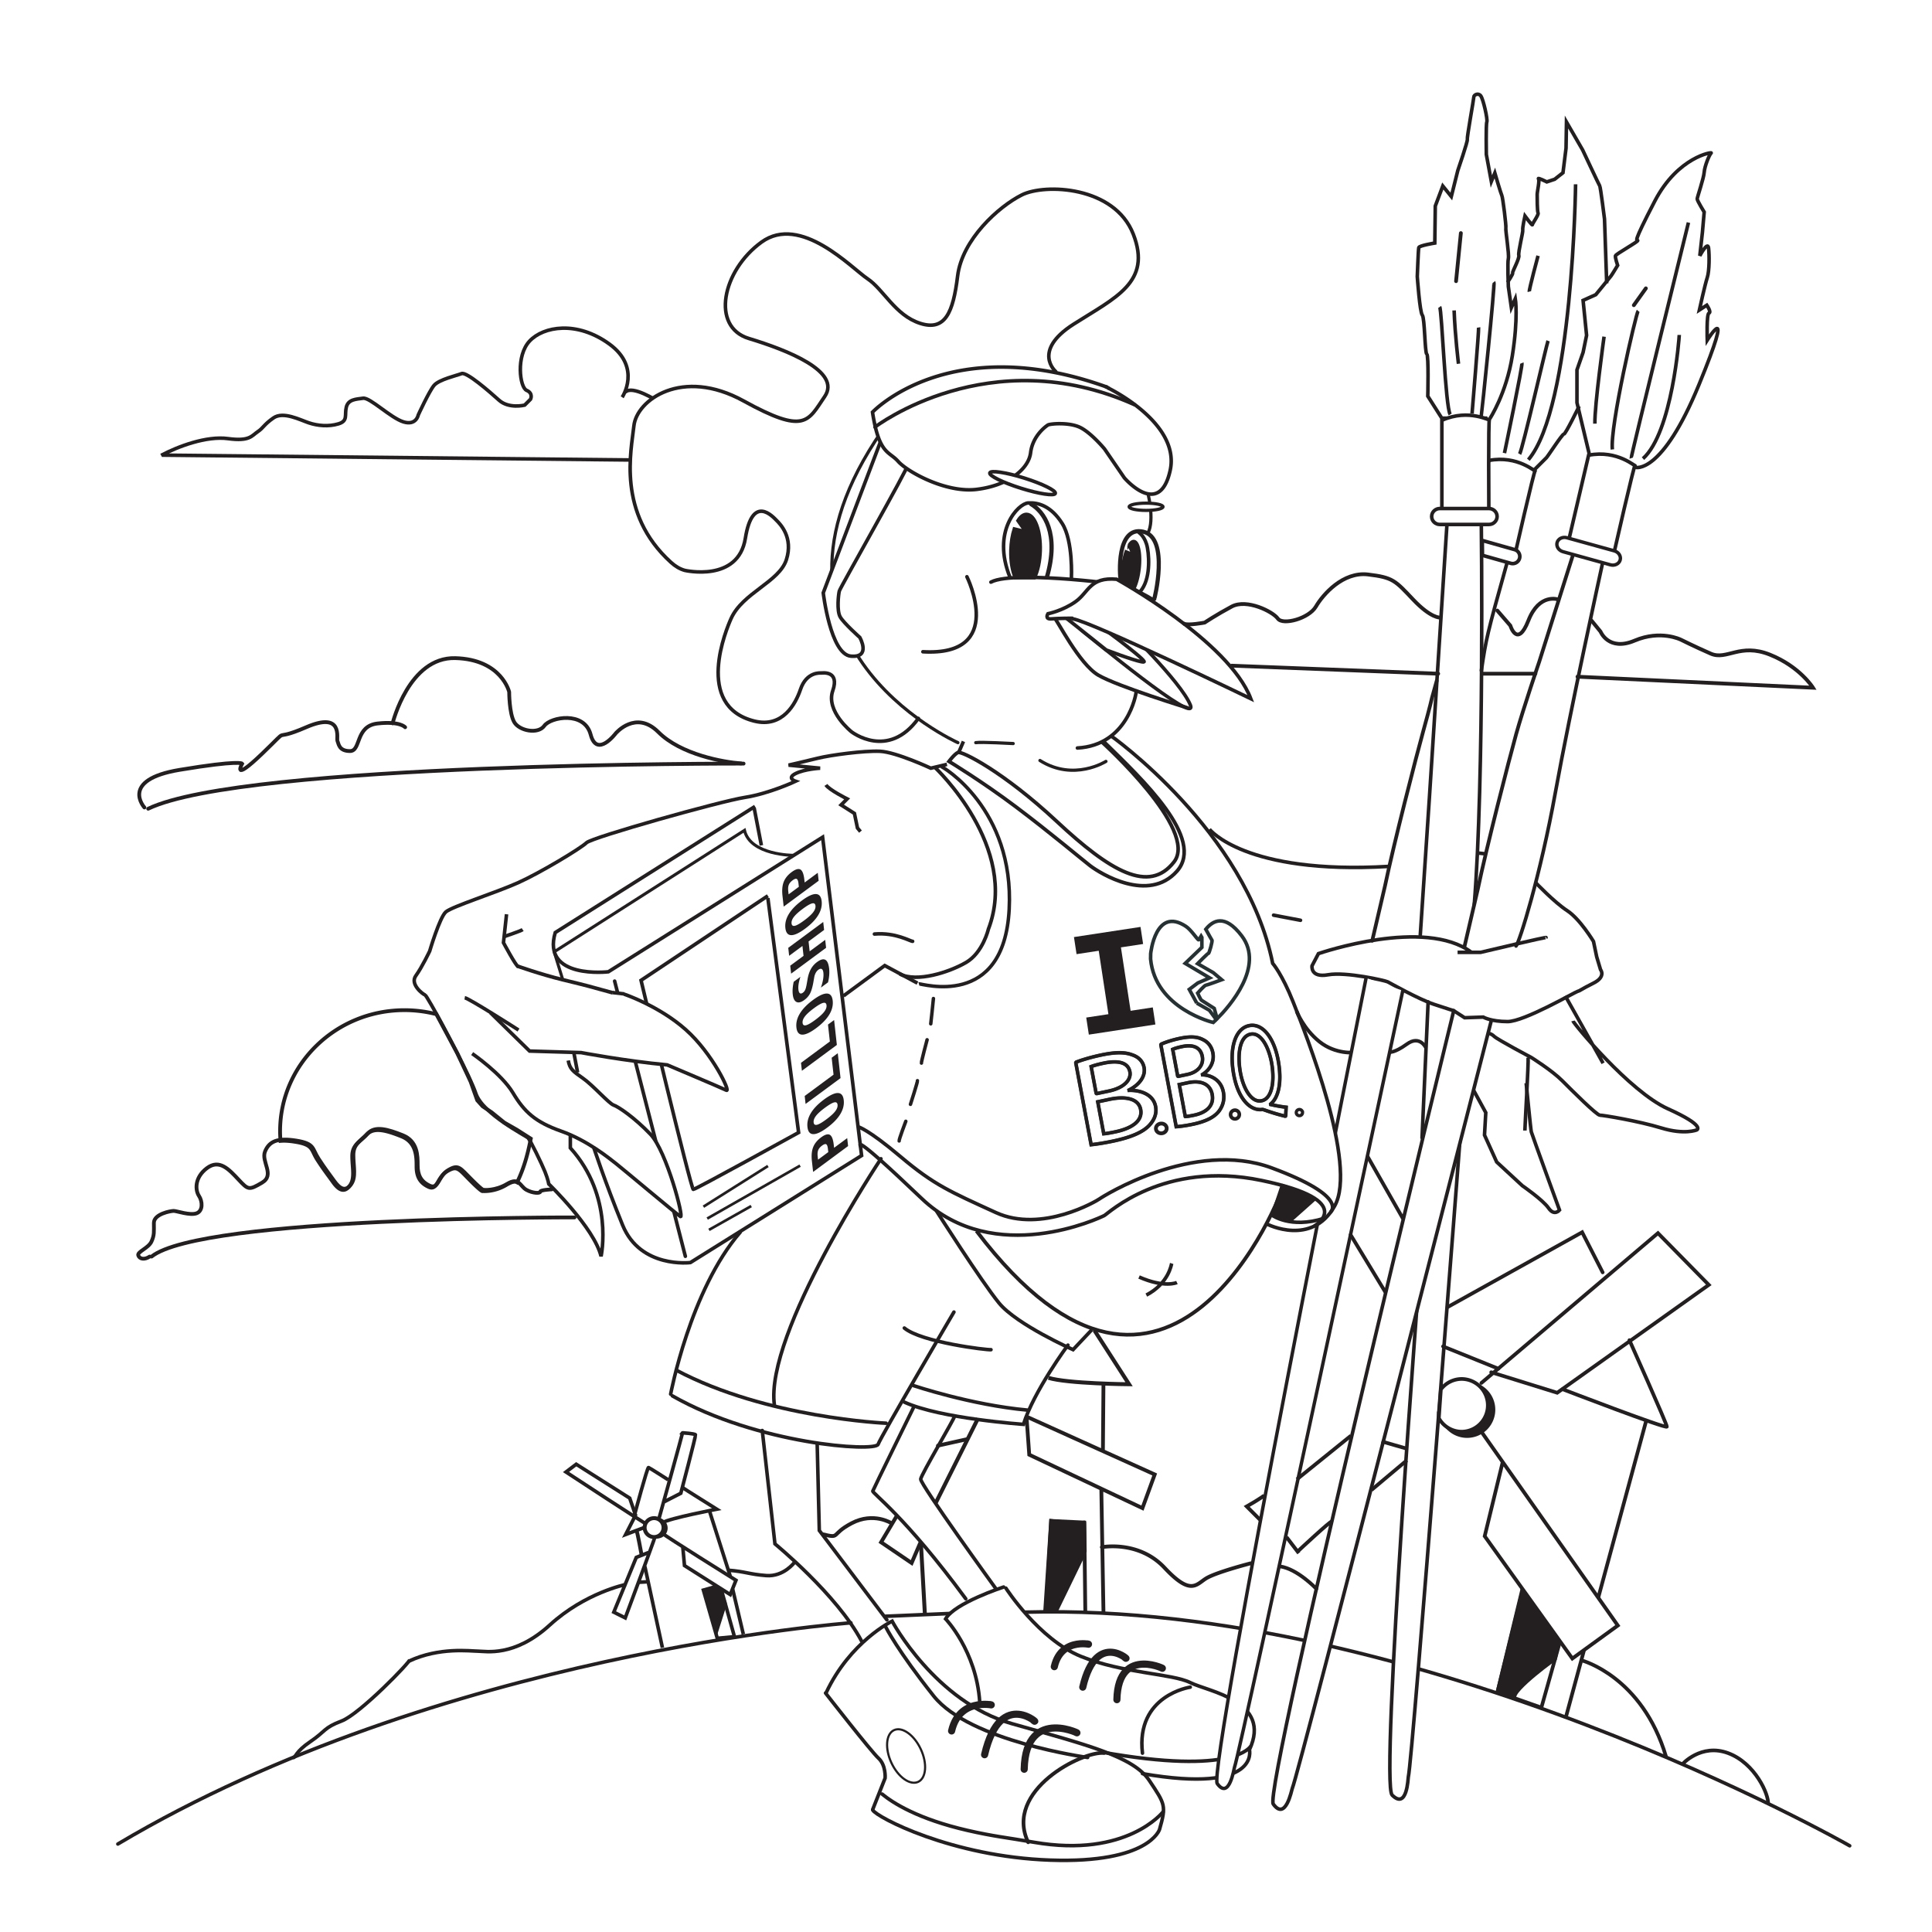 <?xml version="1.0"?>
<svg xmlns="http://www.w3.org/2000/svg" width="677.018" height="677.018" viewBox="0 0 677.018 677.018">
  <path d="M677.018 677.018H0V0h677.018v677.018z" fill="#fff"/>
  <path d="M576.924 497.64L548.59 602.223" fill="#fff" stroke="#231f20" stroke-width="1.296"/>
  <path d="M230.454 140.587s-8.976-5.868-11.393-3.107M218.026 139.207s6.904-10.358-4.488-18.644c-11.393-8.285-23.13-6.214-27.964-1.035-4.834 5.178-3.452 16.226-1.036 17.262 2.416 1.035 1.38 3.107 1.38 3.107l-2.071 2.071s-5.523 1.382-8.976-1.726c-3.453-3.107-11.392-10.013-13.119-9.322-1.726.691-7.94 2.072-9.666 4.143-1.727 2.072-5.524 10.358-5.524 10.358s-.691 3.798-5.179 2.417c-4.488-1.382-11.738-8.632-14.155-8.287-2.416.346-5.178.346-5.869 3.108-.69 2.762.69 4.833-2.762 5.869-3.452 1.036-7.25.69-10.357-.346-3.107-1.035-8.976-4.143-12.428-1.726s-3.452 3.452-5.524 4.834c-2.071 1.38-2.762 3.451-10.357 2.416-7.595-1.035-17.608 2.762-23.477 5.87M56.75 159.49l166.749 1.726M522.072 146.716s5.786-8.768 7.89-22.094c2.105-13.326 1.052-19.989 1.052-19.989l-1.402 3.156-1.052-7.364s-.35-8.416 0-9.819c.35-1.403-1.051-9.994-.877-10.696.175-.702-1.053-10.696-1.404-11.397-.35-.702-2.455-7.89-2.455-7.89l-1.226 2.98-1.753-9.468s-.176-10.52.174-11.398c.35-.877-1.228-7.89-2.104-9.118-.877-1.227-2.454-.35-2.454.351 0 .702-2.456 14.203-2.28 14.905.176.7-3.331 10.87-3.331 10.87l-2.28 9.119-2.98-3.683-2.631 7.014-.175 12.975s-5.435.876-5.611 1.578c-.176.702-.526 10.17-.526 10.17s.877 12.45 1.754 13.501c.876 1.053.875 13.15 1.577 13.677.702.526.352 14.73.352 14.73l4.91 7.714h15.955" fill="none" stroke="#231f20" stroke-width="1.25"/>
  <path d="M530.544 195.786s7.159-31.504 7.415-30.818c.258.686-5.999-5.577-16.27-3.597l-5.046 21.676M565.544 193.926s7.159-31.504 7.415-30.817c.258.685-5.999-5.577-16.27-3.597l-6.986 29.875" fill="#fff" stroke="#231f20" stroke-width="1.252" stroke-linecap="round"/>
  <path d="M521.722 178.78s-.203-32.306.203-31.697c.407.61-7.112-4.064-16.661.203v30.682" fill="#fff" stroke="#231f20" stroke-width="1.252" stroke-linecap="round"/>
  <path d="M369.944 130.182s-8.438-7.188 6.25-16.563c14.687-9.375 27.5-14.687 20.937-31.562-6.562-16.875-30.937-17.813-39.062-13.75-8.125 4.062-20.938 15.625-22.5 28.437-1.563 12.813-4.376 19.375-13.126 16.563-8.75-2.813-12.812-11.875-18.437-15.625-5.625-3.75-23.438-22.813-37.188-12.813-13.75 10-17.812 29.688-4.375 33.75 13.438 4.063 32.5 11.563 26.563 20.313-5.938 8.75-6.875 13.437-28.438 1.562-21.562-11.875-37.5-.312-38.437 8.75-.877 8.479-6.108 30.519 12.992 47.819 1.579 1.43 3.112 2.318 4.82 2.806 0 0 18.75 4.375 21.25-11.25s9.688-7.5 10.938-6.25 5.937 5.938 3.437 13.75c-2.5 7.813-15.337 11.61-19.375 20.625-1.543 3.446-13.125 30.625 8.125 35.938 9.961 2.49 14.49-6.069 16.192-11.109 2.12-6.282 7.052-5.737 7.25-5.737.346 0 6.558-.967 4.058 6.22-2.5 7.188 6.563 14.376 6.563 14.376s12.812 10 23.437-4.688" fill="#fff" stroke="#231f20" stroke-linecap="round" stroke-width="1.25"/>
  <path d="M335.674 260.244s-80.625-35.937-24.063-112.812" fill="none" stroke="#231f20" stroke-width="1.126" stroke-linecap="round"/>
  <path d="M401.611 170.87c.625.937 3.125 11.562.625 15.937" fill="#fff" stroke="#231f20" stroke-width="1.126" stroke-linecap="round"/>
  <path d="M308.486 154.932s9.375 6.875 9.688 7.812c.312.938-23.75 43.125-24.063 44.375-.312 1.25-.937 6.875.313 9.063 1.25 2.187 6.875 7.187 6.875 7.187s4.062 7.188-3.125 6.563c-7.188-.625-9.688-22.188-9.688-22.188l20-52.812z" fill="#fff" stroke="#231f20" stroke-linecap="round" stroke-width="1.25"/>
  <path d="M369.58 216.65c.76.384 8.577 16.03 15.317 19.956 6.739 3.926 31.246 11.45 31.246 11.45" fill="none" stroke="#231f20" stroke-width="1.266" stroke-linecap="round"/>
  <path d="M393.182 218.882s20.64 20 23.93 28.125c3.29 8.125-36.194-24.688-37.091-25.313-.897-.625-6.581-6.25-6.581-6.25l19.742 3.438z" fill="none" stroke="#231f20" stroke-width="1.222" stroke-linecap="round"/>
  <path d="M388.499 136.05c-1.546-.716 25.333 11.66 21.557 28.79-3.762 17.072-16.06 2.604-16.06 2.604l-6.944-10.128s-4.918-5.932-8.824-7.668c-3.907-1.735-10.274-1.157-10.997-.723-.722.434-5.354 3.762-6.076 9.694-.723 5.931-8.1 11.574-18.952 12.876-10.851 1.302-24.306-6.222-27.49-9.839-2.82-3.204-5.868-2.547-8.136-12.726a70.716 70.716 0 01-.833-4.49s26.943-28.672 82.122-8.805" fill="#fff" stroke="#231f20" stroke-linecap="round" stroke-width="1.25"/>
  <path d="M306.612 149.648s40.075-30.671 91.002-7.812M388.467 135.986c.032.063-.957-.527-.957-.468M338.83 202.106s13.884 27.962-15.425 26.286M385.361 203.994s-4.408-.529-10.276-.991c-9.758-.768-23.555-1.35-27.849.991" fill="none" stroke="#231f20" stroke-linecap="round" stroke-width="1.25"/>
  <path d="M369.812 172.902c-.31.989-5.702.18-12.043-1.806-6.34-1.987-11.23-4.397-10.92-5.385.31-.989 5.701-.18 12.041 1.806 6.342 1.986 11.23 4.397 10.922 5.385z" fill="#fff" stroke="#231f20" stroke-linecap="round" stroke-width="1.25"/>
  <path d="M407.549 177.588c0 .701-2.659 1.27-5.938 1.27-3.278 0-5.937-.569-5.937-1.27 0-.701 2.659-1.27 5.937-1.27 3.28 0 5.938.569 5.938 1.27z" fill="#fff" stroke="#231f20" stroke-width="1.126" stroke-linecap="round"/>
  <path d="M387.549 266.807s-11.25 7.187-23.125-.313M355.049 260.557s-11.25-.625-13.125-.313" fill="none" stroke="#231f20" stroke-width="1.126" stroke-linecap="round"/>
  <path d="M398.174 242.12c0 1.25-3.125 19.062-20.625 20" fill="#fff" stroke="#231f20" stroke-linecap="round" stroke-width="1.25"/>
  <path d="M375.44 202.666s.677-13.072-3.224-19.233c-3.902-6.16-8.42-7.392-11.91-7.187-3.492.205-12.94 9.857-6.368 26.08" fill="none" stroke="#231f20" stroke-linecap="round" stroke-width="1.25"/>
  <path d="M361.332 176.665c4.518 2.606 9.967 10.375 5.514 25.61" fill="none" stroke="#231f20" stroke-width="1.487" stroke-linecap="round"/>
  <path d="M359.733 180.356c-1.044-.02-2.034.748-2.875 2.083 1.527 2.128 2.859 4.075 2.859 4.075l-4.213-1.026c-.653 2.045-1.079 4.557-1.155 7.287-.107 3.812.483 7.234 1.498 9.552h6.593c1.111-2.274 1.867-5.608 1.972-9.348.195-6.915-1.901-12.566-4.68-12.623z" fill="#231f20" stroke="#231f20" stroke-width="1.449" stroke-linecap="round"/>
  <path d="M404.458 209.925c0 .41 5.544-21.564-3.903-23.617-9.447-2.053-8.214 15.402-7.85 16.984.364 1.581 11.343 6.428 11.137 7.044" fill="none" stroke="#231f20" stroke-width="1.449" stroke-linecap="round"/>
  <path d="M399.153 186.641s2.234 1.421 2.94 5.34c.799 4.421.837 12.287-3.138 15.92" fill="none" stroke="#231f20" stroke-width="1.24" stroke-linecap="round"/>
  <path d="M397.38 189.645c-.614-.071-1.25.448-1.834 1.397a182.837 182.837 0 011.41 3.183l-2.413-.986c-.522 1.486-.94 3.333-1.169 5.36-.319 2.83-.2 5.408.243 7.186l3.885.35c.809-1.632 1.476-4.073 1.789-6.85.578-5.133-.277-9.451-1.912-9.64z" fill="#231f20" stroke="#231f20" stroke-width=".964" stroke-linecap="round"/>
  <path d="M386.31 260.177s33.844 30.61 25.094 41.86-22.323 3.322-41.073-14.178-33.407-24.802-34.657-24.177-3.125 3.125-3.125 3.125 11.647 7.06 23.379 15.875c12.14 9.123 23.742 18.905 26.106 20.705 3.515 2.679 20.383 13.163 30.383 1.913 10.094-11.355-12.158-32.202-25.43-45.203" fill="none" stroke="#231f20" stroke-width="1.27" stroke-linecap="round"/>
  <path d="M376.948 372.272c2.088-.849 5.502-1.844 8.909-2.565 4.943-1.046 8.245-1.063 10.852-.076 2.2.715 3.776 2.196 4.209 4.504.538 2.88-1.493 5.894-5.266 7.823l.024.133c3.759-.117 8.452 1.292 9.27 5.652.474 2.532-.476 4.725-2.192 6.583-2.262 2.428-6.415 4.214-12.665 5.536-3.407.72-6.052 1.099-7.733 1.27l-5.408-28.86m7.197 10.989l4.484-.948c5.171-1.095 7.84-3.878 7.31-6.715-.638-3.398-4.254-4.087-9.25-3.03-2.275.481-3.558.888-4.325 1.188l1.781 9.505m2.63 14.036c1.048-.084 2.418-.33 4.18-.703 5.11-1.081 9.558-3.514 8.758-7.788-.743-3.967-5.552-4.718-10.948-3.576l-4.089.865 2.099 11.202zM406.759 365.967c1.548-.735 4.093-1.547 6.646-2.086 3.702-.784 6.208-.634 8.228.477 1.702.82 2.968 2.368 3.4 4.676.54 2.88-.87 5.76-3.643 7.48l.025.133c2.845.077 6.47 1.711 7.287 6.071.475 2.531-.146 4.657-1.366 6.407-1.609 2.291-4.676 3.849-9.355 4.837-2.556.542-4.546.78-5.814.863l-5.408-28.858m5.96 11.249l3.36-.71c3.87-.819 5.77-3.44 5.24-6.277-.638-3.398-3.409-4.266-7.154-3.472-1.704.36-2.655.698-3.226.957l1.78 9.502m2.63 14.036c.787-.028 1.819-.201 3.139-.482 3.829-.81 7.09-2.992 6.289-7.265-.744-3.969-4.422-4.958-8.465-4.103l-3.061.648 2.098 11.202zM450.535 391.189a71.099 71.099 0 01-7.213-2.146c-.423-.145-.795-.298-1.132-.24-4.21.458-8.532-3.915-10.003-13.067-1.463-9.109.99-15.552 5.704-16.357 4.766-.815 8.814 4.646 10.16 13.04 1.173 7.294-.157 12.284-2.786 14.473l.026.167c1.85.421 3.852.77 5.394.939l-.15 3.191m-8.538-5.43c3.573-.613 4.731-6.314 3.696-12.766-.914-5.693-3.67-11.246-7.37-10.61-3.809.652-4.755 6.704-3.765 12.859.97 6.034 3.862 11.126 7.412 10.52l.027-.003z" fill="none" stroke="#263133" stroke-width="1.25"/>
  <path d="M376.948 372.272c2.088-.849 5.502-1.844 8.909-2.565 4.943-1.046 8.245-1.063 10.852-.076 2.2.715 3.776 2.196 4.209 4.504.538 2.88-1.493 5.894-5.266 7.823l.024.133c3.759-.117 8.452 1.292 9.27 5.652.474 2.532-.476 4.725-2.192 6.583-2.262 2.428-6.415 4.214-12.665 5.536-3.407.72-6.052 1.099-7.733 1.27l-5.408-28.86m7.197 10.989l4.484-.948c5.171-1.095 7.84-3.878 7.31-6.715-.638-3.398-4.254-4.087-9.25-3.03-2.275.481-3.558.888-4.325 1.188l1.781 9.505m2.63 14.036c1.048-.084 2.418-.33 4.18-.703 5.11-1.081 9.558-3.514 8.758-7.788-.743-3.967-5.552-4.718-10.948-3.576l-4.089.865 2.099 11.202zM406.759 365.967c1.548-.735 4.093-1.547 6.646-2.086 3.702-.784 6.208-.634 8.228.477 1.702.82 2.968 2.368 3.4 4.676.54 2.88-.87 5.76-3.643 7.48l.025.133c2.845.077 6.47 1.711 7.287 6.071.475 2.531-.146 4.657-1.366 6.407-1.609 2.291-4.676 3.849-9.355 4.837-2.556.542-4.546.78-5.814.863l-5.408-28.858m5.96 11.249l3.36-.71c3.87-.819 5.77-3.44 5.24-6.277-.638-3.398-3.409-4.266-7.154-3.472-1.704.36-2.655.698-3.226.957l1.78 9.502m2.63 14.036c.787-.028 1.819-.201 3.139-.482 3.829-.81 7.09-2.992 6.289-7.265-.744-3.969-4.422-4.958-8.465-4.103l-3.061.648 2.098 11.202zM450.535 391.189a71.099 71.099 0 01-7.213-2.146c-.423-.145-.795-.298-1.132-.24-4.21.458-8.532-3.915-10.003-13.067-1.463-9.109.99-15.552 5.704-16.357 4.766-.815 8.814 4.646 10.16 13.04 1.173 7.294-.157 12.284-2.786 14.473l.026.167c1.85.421 3.852.77 5.394.939l-.15 3.191m-8.538-5.43c3.573-.613 4.731-6.314 3.696-12.766-.914-5.693-3.67-11.246-7.37-10.61-3.809.652-4.755 6.704-3.765 12.859.97 6.034 3.862 11.126 7.412 10.52l.027-.003z" fill="none" stroke="#231f20" stroke-width="1.126" stroke-linecap="round"/>
  <path d="M377.25 334.355l-.913-5.983 23.325-3.56.91 5.984-7.772 1.184 3.393 22.223 7.774-1.187.912 5.982-23.325 3.56-.912-5.983 7.772-1.184-3.392-22.222-7.772 1.186z" fill="#231f20"/>
  <path d="M419.369 351.495l-2.619-4.784 2.996-2.258 4.133-1.785-8.552-5.08 5.838-5.608-.004-3.468-.265-.457c-.477.809-.773 1.363-.884 1.305-.543-.285-2.67-3.567-4.429-4.731-10.711-7.092-12.36 9.538-12.36 9.538l-.03 1.872c1.631 17.48 21.96 22.26 21.96 22.26s.405-.366 1.06-1.01l-2.412-3.264-4.432-2.53m15.788-23.521c-6.003-7.93-10.184-5.354-12.62-2.34.927 1.69 2.014 3.65 2.157 3.815.257.297-.938 4.637-1.252 4.659-.315.022-3.773 3.573-3.773 3.573l5.502 3.164 2.93 2.477s-4.916 1.84-5.466 1.877c-.549.038-2.956 2.806-2.956 2.806s1.026 2.295 1.356 2.508c.328.213 4.453 2.843 4.453 2.843l1.028 3.629c4.28-4.3 16.722-18.338 8.641-29.011z" fill="none" stroke="#263133" stroke-width="1.25"/>
  <path d="M408.84 395.3c.065.943-.73 1.767-1.775 1.84-1.043.072-1.944-.634-2.01-1.577-.066-.945.729-1.77 1.774-1.842 1.045-.072 1.945.633 2.01 1.578z" fill="none" stroke="#231f20" stroke-width="1.328" stroke-linecap="round"/>
  <path d="M434.282 390.403a1.53 1.53 0 11-3.051.212 1.53 1.53 0 013.051-.212z" fill="none" stroke="#231f20" stroke-width="1.26" stroke-linecap="round"/>
  <path d="M456.44 389.784a1.102 1.102 0 11-2.199.15 1.102 1.102 0 012.198-.15z" fill="none" stroke="#231f20" stroke-width="1.126" stroke-linecap="round"/>
  <path d="M370.623 216.057l.15-.007c.067-.093.135-.19.196-.273l-.46-.072s.042.135.114.351m12.492 1.604l-9.934-1.54-.06.066c3.5 2.772 12.293 9.795 14.556 11.601 6.863 2.605 13.594 4.852 13.242 3.999-.682-1.653-17.48-14.022-17.804-14.126z" fill="#fff" stroke="#231f20" stroke-linecap="round" stroke-width="1.25"/>
  <path d="M375.735 216.65s-4.733 0-7.256.21c-2.523.21-1.262-1.787-1.262-1.787s5.259-1.052 9.78-4.312c4.522-3.26 4.943-8.624 14.302-7.782 0 0 39.328 21.663 47.005 41.854 0 0-55.943-27.026-62.358-27.973" fill="#fff" stroke="#231f20" stroke-linecap="round" stroke-width="1.25"/>
  <path d="M284.935 410.669l-.425-3.82c-.213-1.94-.069-3.552.439-4.847.507-1.293 1.436-2.439 2.786-3.44 1.35-.995 2.374-1.293 3.07-.887.694.405 1.15 1.574 1.364 3.512l.114 1.032 4.596-3.396.31 2.787-12.254 9.059m1.725-4.296l3.59-2.651-.128-1.134c-.1-.907-.305-1.447-.612-1.614-.308-.166-.793-.007-1.454.48-.66.488-1.105 1.015-1.334 1.58-.225.562-.289 1.297-.187 2.206l.125 1.133zM289.86 395.162c-2.096 1.547-3.725 2.303-4.89 2.265-1.166-.04-1.838-.87-2.018-2.499-.182-1.633.219-3.26 1.197-4.883.982-1.626 2.52-3.212 4.614-4.76 2.09-1.545 3.72-2.3 4.884-2.261 1.164.038 1.836.875 2.018 2.508.18 1.625-.219 3.25-1.2 4.874-.979 1.624-2.515 3.21-4.605 4.756m-4.741-1.834c.078.708.467.981 1.163.821.697-.161 1.783-.788 3.257-1.877 1.47-1.088 2.517-2.038 3.14-2.85.627-.82.899-1.581.82-2.288-.08-.717-.467-.995-1.165-.833-.695.161-1.78.789-3.25 1.874-1.474 1.088-2.525 2.043-3.148 2.856-.625.816-.898 1.579-.817 2.297zM294.545 377.792l-12.253 9.056-.309-2.79 10.109-7.472-.658-5.932 2.144-1.584.967 8.722zM293.256 366.168l-12.253 9.059-.31-2.79 10.11-7.475-.657-5.93 2.143-1.586.967 8.722zM285.992 360.295c-2.096 1.552-3.725 2.305-4.89 2.267-1.165-.039-1.837-.87-2.018-2.496-.182-1.633.218-3.263 1.199-4.885.98-1.626 2.518-3.213 4.613-4.764 2.09-1.544 3.718-2.297 4.883-2.255 1.165.035 1.837.872 2.018 2.504.18 1.629-.219 3.252-1.2 4.877-.98 1.624-2.514 3.208-4.605 4.752m-4.743-1.83c.08.706.469.98 1.166.818.695-.16 1.782-.784 3.256-1.876 1.47-1.086 2.519-2.037 3.14-2.85.627-.817.9-1.58.82-2.289-.08-.716-.467-.994-1.165-.829-.696.159-1.78.784-3.25 1.872-1.473 1.087-2.523 2.04-3.148 2.855s-.897 1.582-.819 2.298zM285.02 344.208c-.311 1.745-.696 3.054-1.152 3.927-.459.875-1.12 1.633-1.986 2.27-1.114.825-2.033 1.063-2.76.716-.724-.346-1.167-1.23-1.324-2.657a11.09 11.09 0 01-.024-2.077c.059-.745.177-1.525.36-2.346l2.364-1.75a14.738 14.738 0 00-.629 2.436c-.122.754-.15 1.434-.083 2.038.076.672.25 1.101.525 1.286.276.183.63.114 1.067-.208.34-.251.604-.59.796-1.014.194-.425.377-1.155.551-2.185l.262-1.495c.235-1.396.622-2.581 1.159-3.557a7.575 7.575 0 012.166-2.466c1.234-.914 2.204-1.175 2.906-.786.702.39 1.149 1.431 1.337 3.131.078.696.083 1.452.018 2.259-.067.808-.204 1.64-.413 2.505l-2.493 1.843c.366-1.076.623-2.045.765-2.903.142-.856.177-1.627.1-2.306-.077-.686-.269-1.118-.58-1.297-.31-.18-.709-.09-1.191.267a3.24 3.24 0 00-.916 1.088 5.166 5.166 0 00-.526 1.575l-.3 1.706zM277.226 341.191l-.309-2.79 4.661-3.445-.384-3.47-4.661 3.448-.31-2.788 12.254-9.061.31 2.789-5.45 4.03.386 3.468 5.448-4.029.31 2.79-12.255 9.058zM282.125 325.433c-2.097 1.547-3.727 2.304-4.892 2.262-1.164-.035-1.836-.87-2.017-2.495-.18-1.632.219-3.26 1.198-4.884.982-1.626 2.52-3.212 4.614-4.761 2.09-1.545 3.719-2.299 4.883-2.259 1.165.038 1.837.875 2.018 2.507.18 1.626-.219 3.25-1.199 4.876-.98 1.623-2.515 3.209-4.605 4.754m-4.743-1.833c.08.707.467.981 1.165.82.696-.161 1.783-.788 3.257-1.879 1.468-1.085 2.517-2.036 3.14-2.85.625-.818.898-1.577.818-2.286-.078-.717-.465-.994-1.164-.832-.695.162-1.78.787-3.25 1.872-1.473 1.09-2.524 2.043-3.148 2.856-.624.816-.897 1.582-.818 2.299zM274.62 317.698l-.424-3.823c-.214-1.935-.068-3.55.438-4.844.508-1.295 1.437-2.442 2.787-3.439 1.35-.997 2.374-1.295 3.07-.89.694.406 1.15 1.575 1.364 3.511l.115 1.033 4.594-3.396.31 2.79-12.254 9.058m1.726-4.295l3.589-2.652-.126-1.136c-.101-.906-.306-1.444-.613-1.613-.309-.17-.794-.008-1.455.482-.66.487-1.105 1.014-1.332 1.577-.226.563-.29 1.3-.19 2.206l.127 1.136z" fill="#231f20"/>
  <path d="M264.575 282.587L194.57 326.79c-4.864 16.496 18.612 13.746 18.612 13.746l75.08-47.163 13.662 111.559-60 37.5s-17.5 2.187-23.75-13.125c-6.25-15.313-10.313-27.813-10.313-27.813M264.27 283.134l2.537 13.112" fill="none" stroke="#231f20" stroke-width="1.25"/>
  <path d="M197.321 343.683l-3.125-10.136M277.966 299.724s-15 0-17.084-8.75c0 0-65.814 42.01-66.25 42.291" fill="none" stroke="#231f20" stroke-width="1.061"/>
  <path d="M269.117 408.593l-22.624 14.256M280.373 408.47l-32.554 18.54M263.25 422.627l-14.814 8.35" fill="#231f20" stroke="#231f20" stroke-width=".938"/>
  <path d="M269.079 314.716l10.774 82.15s-36.092 19.932-36.9 19.932c-.808 0-18.316-73.262-18.316-73.262l44.442-29.627" fill="none" stroke="#231f20" stroke-width="1.25"/>
  <path d="M215.383 343.805l24.78 96.426" fill="none" stroke="#231f20" stroke-linecap="round" stroke-linejoin="round" stroke-width="1.25"/>
  <path d="M199.857 397.944v4.31c15.352 16.968 10.774 37.977 10.774 37.977-2.424-9.966-18.315-25.319-18.315-25.319s-.27-1.615-1.347-4.309-5.118-11.042-5.926-11.85c-.808-.809-15.89-8.35-18.315-15.623-1.898-5.693-11.223-23.436-15.571-31.004-1.206-2.098-2.03-3.414-2.206-3.472-.808-.27-5.387-3.771-3.232-6.734 2.155-2.962 4.849-8.62 4.849-8.62s3.5-11.85 5.656-13.735c2.155-1.886 17.507-6.734 25.318-10.235 7.81-3.501 22.086-12.121 23.972-14.007 1.886-1.885 46.866-14.544 55.485-15.89 8.618-1.348 17.776-5.657 17.776-5.657s-3.232-1.077 0-2.693 8.62-1.886 8.62-1.886l-11.044-1.077s5.926-1.347 10.235-2.424c4.31-1.077 16.161-2.694 21.817-2.425 5.656.27 17.777 5.926 17.777 5.926l5.656-1.347" fill="none" stroke="#231f20" stroke-width="1.25"/>
  <path d="M165.457 369.2s10.236 7.004 14.276 13.737c4.04 6.733 7.81 10.234 16.968 13.467 9.158 3.232 16.7 9.426 19.124 11.312 2.424 1.886 21.278 17.777 22.625 18.585 1.346.808-4.849-22.893-10.505-28.82-5.656-5.926-11.312-9.697-12.929-10.235-1.616-.538-7.272-7.003-10.773-9.427-3.501-2.425-4.579-3.233-5.118-6.195" fill="#fff" stroke="#231f20" stroke-width="1.25"/>
  <path d="M162.85 349.635c1.616.269 18.854 11.312 18.854 11.312M183.158 325.76c-.808.539-6.464 2.424-6.464 2.424" fill="none" stroke="#231f20" stroke-width="1.25"/>
  <path d="M177.502 320.373l-1.077 9.965s4.309 8.08 5.117 8.35" fill="none" stroke="#231f20" stroke-width="1.25"/>
  <path d="M218.157 348.595l-3.764-.502 1.255 22.465 6.776 1.003 10.918 1.004-4.768-19.075-4.77-2.761-5.647-2.134z" fill="#fff"/>
  <path d="M171.846 354.849l13.736 13.466 18.046.54s15.622 2.963 30.167 4.31c0 0 19.123 8.079 20.74 8.887 1.616.808-4.85-12.928-14.276-21.278-9.427-8.35-21.547-12.389-21.547-12.389" fill="none" stroke="#231f20" stroke-width="1.25"/>
  <path d="M214.721 347.905c-8.654-2.387-8.11-2.291-17.515-4.579-7.752-1.884-16.079-4.848-16.079-4.848" fill="none" stroke="#231f20" stroke-width="1.29"/>
  <path d="M218.833 348.303l-4.205-.492M201.05 368.69l1.354 7.135" fill="none" stroke="#231f20" stroke-width="1.25"/>
  <path d="M449.467 415.937c.354 1.15-39.488 104.953-107.292 15.42" fill="none" stroke="#231f20" stroke-width="1.296"/>
  <path d="M410.583 442.74c-.087.263-1.054 7.035-8.884 11.082M412.43 449.424s-4.31 2.024-13.282-1.935M321.498 344.515l-11.47-6.16-14.443 10.62" fill="none" stroke="#231f20" stroke-width="1.25"/>
  <path d="M319.8 329.86c-.85 0-5.948-3.186-13.382-2.55" fill="none" stroke="#231f20" stroke-linecap="round" stroke-width="1.25"/>
  <path d="M289.426 275.06c1.062 1.7 7.434 4.886 7.434 4.886l-2.124 2.124 4.673 2.973 1.062 5.098 1.062 1.274" fill="none" stroke="#231f20" stroke-width="1.25"/>
  <path d="M329.62 268.521c.611 0 25.851 14.869 24.02 50.127-1.833 35.258-30.834 25.913-31.648 26.125" fill="none" stroke="#231f20" stroke-width="1.224"/>
  <path d="M327.62 268.914s29.774 27.9 18.729 56.698c0 0-1.912 8.243-7.859 11.682-5.947 3.437-17.204 7.036-23.151 4.027" fill="none" stroke="#231f20" stroke-width="1.258"/>
  <path d="M327.092 349.906c0 .466-.933 8.861-.933 8.861M324.876 364.363s-2.098 7.811-1.982 8.161M321.495 378.704c.117.35-2.448 8.278-2.448 8.278M317.414 392.928s-2.448 6.414-2.332 6.88" fill="none" stroke="#231f20" stroke-width="1.224" stroke-linecap="round"/>
  <path d="M382.614 465.97l-6.592 6.991s-19.774-8.789-25.966-16.378c-6.191-7.589-21.97-32.357-21.97-32.357" fill="none" stroke="#231f20" stroke-width="1.25"/>
  <path d="M347.26 472.961c-1.198.2-24.368-2.595-30.36-7.589M308.71 406.051s-40.746 61.12-37.35 86.285" fill="none" stroke="#231f20" stroke-linecap="round" stroke-width="1.25"/>
  <path d="M334.277 459.779s-25.566 43.544-26.565 46.34c-.998 2.795-42.343 0-72.103-16.978" fill="none" stroke="#231f20" stroke-linecap="round" stroke-width="1.25"/>
  <path d="M235.01 488.541s6.79-36.367 24.367-56.725" fill="none" stroke="#231f20" stroke-width="1.244" stroke-linecap="round"/>
  <path d="M310.509 498.728s-41.945-1.797-73.503-18.575" fill="none" stroke="#231f20" stroke-linecap="round" stroke-width="1.25"/>
  <path d="M374.224 471.362s-11.985 16.18-15.58 27.764c0 0-29.16-1.998-41.744-7.79M320.096 485.543s20.174 6.791 39.947 8.59M310.789 567.651L287.1 536.313l-.74-30.35M267.114 501.276l4.442 39.726s21.713 17.766 30.35 34.052M320.165 493.134s-14.064 28.623-14.311 29.362c-.247.74 11.35 8.883 32.57 37.753" fill="none" stroke="#231f20" stroke-width="1.244" stroke-linecap="round"/>
  <path d="M334.476 496.342c0 .74-11.597 20.233-11.844 21.96-.246 1.727 26.402 38.492 26.402 38.492M648.174 646.807s-150-85.625-288.75-81.875" fill="none" stroke="#231f20" stroke-width="1.244" stroke-linecap="round"/>
  <path d="M332.841 565.413l-22.421.963" fill="none" stroke="#231f20" stroke-width="1.265" stroke-linecap="round"/>
  <path d="M298.174 568.682s-144.375 10.625-256.875 77.5M351.694 556.125s-17.148 5.583-20.338 11.166c0 0 10.768 11.166 11.964 29.112M352.493 556.525s11.565 17.945 26.32 23.927c14.754 5.981 31.902 5.982 38.283 9.172 6.38 3.19 28.713 6.38 20.737 23.528 0 0 3.988 15.552-37.486 8.374M438.231 611.956s-5.583 10.367-52.241 1.993M417.096 591.218s-19.142 2.792-16.75 23.13" fill="none" stroke="#231f20" stroke-width="1.244" stroke-linecap="round"/>
  <path d="M406.942 584.44c3.302 1.563-15.12-8.74-15.553 11.165M394.18 580.85c2.805 2.264-9.84-10.636-14.755 10.368M381.02 576.064c3.145.82-8.983-3.211-11.564 7.977" fill="none" stroke="#231f20" stroke-width="2.5" stroke-linecap="round" stroke-linejoin="round"/>
  <path d="M289.484 593.213c8.374-17.946 23.13-25.125 23.13-25.125s15.153 28.315 41.872 35.891c26.719 7.577 42.671 11.567 48.253 19.94 5.583 8.375 5.982 8.773 3.59 17.148 0 0-3.59 11.964-38.285 10.768-34.694-1.197-61.014-15.155-62.21-17.548" fill="none" stroke="#231f20" stroke-width="1.244" stroke-linecap="round"/>
  <path d="M305.815 634.095l4.35-11.015s.362-4.494-2.32-6.958c-2.682-2.465-18.554-22.831-18.554-22.831M407.549 634.932s-12.697 16.27-45.197 10.645c-9.836-1.701-14.033-2.033-23.297-4.156-17.299-3.963-26.133-9.6-29.944-12.74" fill="none" stroke="#231f20" stroke-width="1.244" stroke-linecap="round"/>
  <path d="M386.924 614.307c-7.5-.866-35.227 13.125-26.633 31.27" fill="none" stroke="#231f20" stroke-width="1.295" stroke-linecap="round"/>
  <path d="M376.942 607.029c3.83 1.814-17.538-10.137-18.04 12.951M362.14 602.865c3.253 2.627-11.415-12.336-17.116 12.026M346.875 597.314c3.647.951-10.42-3.725-13.414 9.252" fill="none" stroke="#231f20" stroke-width="2.5" stroke-linecap="round" stroke-linejoin="round"/>
  <path d="M322.66 612.94c2.34 5.003 1.934 10.134-.905 11.463-2.84 1.328-7.04-1.652-9.378-6.654-2.34-5.002-1.935-10.134.904-11.464 2.84-1.327 7.04 1.652 9.38 6.654z" fill="none" stroke="#231f20" stroke-width=".755" stroke-linecap="round"/>
  <path d="M381.125 615.858s-41.25-5.598-53.92-21.509c-12.669-15.91-16.794-24.161-16.794-24.161" fill="none" stroke="#231f20" stroke-width="1.244" stroke-linecap="round"/>
  <path d="M423.822 290.587s12.357 15.952 62.682 13.031M517.683 298.894l3.493.374M510.768 333.723h8.088s23.59-5.616 22.915-5.167" fill="none" stroke="#231f20" stroke-width="1.25"/>
  <path d="M455.724 322.49l-9.436-1.797" fill="none" stroke="#231f20" stroke-linecap="round" stroke-linejoin="round" stroke-width="1.25"/>
  <path d="M548.512 349l13.256 23.59M551.207 357.762c.225.899 19.77 24.715 33.251 30.78 13.48 6.066 10.11 7.414 10.11 7.414s-4.27 1.798-12.357-.674-20.443-4.493-21.568-4.493c-1.124 0-9.66-8.54-13.255-12.133-3.595-3.594-10.784-8.087-10.784-8.087s-11.908-6.292-13.031-7.415c-1.123-1.123-2.472-1.123-2.472-1.123M535.48 370.569c.226 1.347-1.123 24.04-1.123 25.611" fill="none" stroke="#231f20" stroke-width="1.25"/>
  <path d="M534.806 379.556s1.573 16.175 1.798 17.074c.225.898 9.885 27.41 9.885 27.41s-1.798 2.247-3.82-.675c-2.02-2.92-9.21-7.863-9.21-7.863l-8.988-8.313-4.268-9.436.449-7.863-5.392-9.885" fill="none" stroke="#231f20" stroke-width="1.25"/>
  <path d="M475.254 368.673c-.741.28-7.26.84-12.89-3.646-5.63-4.486-8.001-10.656-8.001-10.656" fill="none" stroke="#231f20" stroke-width="1.285"/>
  <path d="M511.985 394.593s-16.958 221.982-18.47 228.047c-.134.535-.407 11.672-5.684 6.394-4.263-4.262 9.946-187.552 9.946-187.552" fill="#fff" stroke="#231f20" stroke-linecap="round" stroke-linejoin="round" stroke-width="1.25"/>
  <path d="M498.317 398.685l2.131-47.599M497.699 327.656c2.637-39.558 2.723-40.111 9.313-143.35M507.627 183.785l11.462-.19s1.068 89.457-2.484 133.504" fill="none" stroke="#231f20" stroke-linecap="round" stroke-linejoin="round" stroke-width="1.25"/>
  <path d="M530.76 192.598l-11.34-3.205c.016 1.51.038 3.41.065 5.205l9.917 2.803a2.495 2.495 0 101.357-4.803z" fill="#fff" stroke="#231f20" stroke-width="1.265" stroke-linecap="round"/>
  <path d="M219.32 555.236s-14.2 2.839-26.652 14.199c-12.452 11.36-22.5 9.176-25.122 9.176s-13.545-1.53-24.249 3.495" fill="#fff" stroke="#231f20" stroke-width="1.25"/>
  <path d="M143.73 581.375c.22.874-17.69 19.299-24.026 21.702-6.335 2.404-5.461 3.496-10.923 7.21-5.461 3.713-4.892 5.327-6.116 5.68" fill="#fff" stroke="#231f20" stroke-width="1.25"/>
  <path d="M567.747 196.237c-.374 1.353-1.908 2.107-3.426 1.687l-16.606-4.595c-1.519-.42-2.446-1.856-2.07-3.208h0c.372-1.351 1.906-2.106 3.424-1.687l16.606 4.596c1.519.42 2.446 1.855 2.072 3.207h0z" fill="#fff" stroke="#231f20" stroke-width="1.194" stroke-linecap="round"/>
  <path d="M524.62 180.992c0 1.543-1.277 2.793-2.852 2.793h-17.23c-1.575 0-2.852-1.25-2.852-2.793h0c0-1.543 1.277-2.793 2.853-2.793h17.229c1.575 0 2.852 1.25 2.852 2.793h0zM561.488 197.728s-11.238 51.183-16.478 80.133c-5.24 28.952-12.552 52.347-13.756 53.64" fill="#fff" stroke="#231f20" stroke-width="1.252" stroke-linecap="round"/>
  <path d="M551.18 194.556l-11.805 37.362s-5.615 16.473-8.08 25.332c-2.464 8.858-10.432 39.851-13.443 54.384l-4.726 20.32" fill="#fff" stroke="#231f20" stroke-width="1.291" stroke-linecap="round"/>
  <path d="M522.551 357.775s-67.267 263.266-69.732 269.01c-.218.507-2.276 11.455-6.637 5.398-3.523-4.892 63.238-278.016 63.238-278.016" fill="#fff" stroke="#231f20" stroke-linecap="round" stroke-linejoin="round" stroke-width="1.25"/>
  <path d="M538.162 309.338s6.53 6.861 11.024 9.782c4.493 2.92 9.211 10.784 9.211 10.784l1.123 5.391 1.348 4.494s2.023 2.47-2.47 4.718c-4.494 2.247-4.718 2.696-5.617 2.921-.9.225-18.646 10.56-24.489 10.56-5.842 0-8.537-1.573-8.537-1.573l-6.516.224-3.819-2.472s-1.573-.449-6.965-2.246c-5.392-1.796-15.277-7.414-16.176-7.863-.898-.45-14.604-3.594-20.894-2.471-6.29 1.123-5.617-3.146-5.617-3.146l2.247-4.269c.992-.332 37.182-12.67 53.566-.5" fill="none" stroke="#231f20" stroke-width="1.25"/>
  <path d="M491.567 347.164s-56.83 266.315-58.98 272.158c-.19.517-1.827 11.535-6.043 5.687-3.407-4.723 52.166-282.309 52.166-282.309" fill="#fff" stroke="#231f20" stroke-width="1.206" stroke-linecap="round" stroke-linejoin="round"/>
  <path d="M503.46 238.562l-1.678 6.024s-.522 2.555-2.987 11.414c-2.464 8.858-10.432 39.852-13.443 54.383l-4.499 19.281" fill="none" stroke="#231f20" stroke-width="1.291" stroke-linecap="round"/>
  <path d="M486.768 368.682s1.718.468 6.25-2.813c4.53-3.281 6.655 1.304 6.655 1.304" fill="none" stroke="#231f20" stroke-width="1.25"/>
  <path d="M458.274 429.214l2.722-1.135 5.219-4.31 2.949-3.63.453-15.653-4.833-18-3.788-1.282-12.477 47.866 8.444 3.11c.344-2.613 1.31-6.966 1.31-6.966z" fill="#fff" stroke="#fff" stroke-width="1.25"/>
  <path d="M389.128 257.717s47.413 33.373 56.85 79.866c0 0 3.283 3.701 7.196 13.599 4.34 10.981 22.672 56.978 14.5 71.455-8.056 14.27-23.585 6.353-23.585 6.353" fill="none" stroke="#231f20" stroke-width="1.25"/>
  <path d="M460.537 429.646s15.814-8.859-18.479-15.994-53.717 11.624-55.099 12.314c-1.382.69-38.437 18.411-63.985-5.986-25.548-24.397-21.307-18.182-21.307-18.182" fill="none" stroke="#231f20" stroke-width="1.25"/>
  <path d="M466.208 424.803s6.83-5.413-20.56-15.54c-27.389-10.127-59.38 10.125-60.301 10.816-.92.691-20.254 12.2-36.365 4.834-16.112-7.365-21.635-9.668-33.373-19.564-11.739-9.896-14.862-10.456-14.862-10.456M445.674 425.765s6.394 4.912 18.284 1.176M337.617 259.81l-1.57 3.642" fill="none" stroke="#231f20" stroke-width="1.25"/>
  <path d="M528.025 197.511c-7.022 25.137-7.23 26.15-8.92 37.454" fill="none" stroke="#231f20" stroke-linecap="round" stroke-linejoin="round" stroke-width="1.25"/>
  <path d="M460.642 420.142l-8.67 7.714-6.125-1.988 3.5-10.419 10.897 4.453" fill="#231f20" stroke="#231f20" stroke-linecap="round" stroke-linejoin="round" stroke-width="1.25"/>
  <path d="M523.499 98.823c.459.613-4.291 46.572-4.444 47.032M518.136 114.756c.154.919-2.297 30.18-2.297 30.18M504.502 107.556c.765 1.072 1.992 34.929 3.677 37.686M511.089 127.471s-1.226-9.958-1.532-18.69M573.135 163.78s9.193 2.757 22.214-28.955c13.021-31.712 2.91-15.626 2.91-15.626s-.306-9.192.613-9.499c.92-.306-.765-2.757-.765-2.757l-2.605 1.685s1.99-9.039 2.757-11.337c.767-2.298.767-7.965.46-10.417-.306-2.452-3.063 2.757-3.063 2.757l.919-8.273.612-7.047s-2.45-3.983-2.45-4.596 2.298-7.2 2.45-9.345c.153-2.145 1.839-6.281 2.452-6.74.612-.46-11.645 1.224-19.764 16.85-8.118 15.628-6.126 13.33-5.974 13.789.153.46-7.66 4.75-7.813 5.362-.153.613.766 3.37.766 3.37s-1.84 3.065-2.298 3.677c-.46.613-5.362 6.588-5.362 6.588l-4.443 1.992 1.226 12.255-1.226 5.975-2.145 6.128v11.49l4.29 17.924" fill="none" stroke="#231f20" stroke-width="1.25"/>
  <path d="M553.372 142.332s-4.749 9.804-5.362 9.804c-.613 0-5.515 7.66-6.128 8.273l-4.137 4.136M563.024 99.283l-.766-22.52s-1.38-11.184-1.685-11.644c-.307-.46-5.975-12.562-5.975-12.562l-5.669-9.805-.153 9.192-1.072 8.58-2.912 2.297-2.757.92s-3.37-1.686-2.91-1.073c.459.613-.46 4.443-.46 5.515s0 5.822.306 6.434c.306.613-1.991 3.678-1.991 4.137 0 .46-2.605-3.064-2.605-3.064s-.918 4.137-.765 4.903c.152.766-1.686 7.813-1.38 8.885.307 1.073-2.298 5.668-2.145 6.128.154.46-1.838 3.37-1.838 3.37M591.672 77.988s-20.223 82.115-20.07 82.575M588.455 117.36c0 .766-2.45 34.164-12.715 43.356M574.054 108.934c-.765.92-9.957 40.598-9.038 48.565M562.104 117.973s-3.369 24.205-3.216 30.486M552.123 64.58s-.92 78.132-16.547 96.516M542.47 119.425c-.612 1.685-8.886 37.84-9.958 39.678M533.328 127.214c.306.766-6.128 31.56-6.128 31.56M538.97 89.631s-3.217 11.95-3.063 12.563M230.84 532.435s8.591-30.785 8.305-30.355c0 0 4.438.287 4.582.717.143.43-5.155 20.474-5.155 20.474l-5.87 3.008M229.551 538.45c0 .113-.72 2.131-1.783 5.046-2.65 7.266-2.524 6.948-8.669 23.449l-4.01-2.005 7.876-19.187 4.295-1.719M222.822 531.29l-2.148-6.3-18.757-11.885-3.58 2.721s27.922 18.328 28.35 18.328M239.288 542.316l.573 6.3 16.036 10.166 2.005-5.011s-25.2-15.751-25.343-16.18M225.685 535.3l-6.443 2.433 3.007-5.87" fill="none" stroke="#231f20" stroke-width="1.25"/>
  <path d="M222.393 530.718s4.439-16.61 4.868-16.466c.429.143 6.872 4.295 6.872 4.295M239.145 521.267c.572.43 12.027 7.59 12.027 7.59s-16.466 3.15-19.043 4.725M248.738 529.858l7.16 22.48M256.757 556.92l3.722 15.75" fill="none" stroke="#231f20" stroke-width="1.25"/>
  <path d="M223.13 536.613c.298.636 1.634 7.949 1.634 7.949" fill="none" stroke="#231f20" stroke-width="1.341"/>
  <path d="M225.972 548.901l6.157 28.495M250.065 556.205l-3.579 1.002 4.868 16.896 6.014-.574-4.439-15.892-2.864-1.432z" fill="none" stroke="#231f20" stroke-width="1.25"/>
  <path d="M254.008 562.317l-3.014 9.534-3.936-14.577 3.568-1.107 1.721.984 1.784 4.92M223.955 554.463l2.813-.156" fill="#231f20" stroke="#231f20" stroke-width="1.25"/>
  <path d="M278.33 547.588s-3.75 5-9.844 4.531c-6.093-.469-7.187-1.406-13.28-1.875" fill="none" stroke="#231f20" stroke-width="1.25"/>
  <path d="M233.334 535.426a3.007 3.007 0 11-6.013 0 3.007 3.007 0 016.013 0z" fill="#231f20" stroke="#231f20" stroke-width="1.25"/>
  <path d="M232.522 535.247a3.313 3.313 0 11-6.625.003 3.313 3.313 0 016.625-.003z" fill="#fff" stroke="#231f20" stroke-width="1.378"/>
  <path d="M322.488 540.638l-3.03 7.07-10.707-7.272 5.656-9.494" fill="none" stroke="#231f20" stroke-width="1.341"/>
  <path d="M324.104 565.687l-1.414-25.251" fill="none" stroke="#231f20" stroke-width="1.386"/>
  <path d="M312.388 533.77s-6.263-4.041-13.939 0c-7.676 4.04-3.636 5.452-10.303 3.837" fill="none" stroke="#231f20" stroke-width="1.341"/>
  <path d="M383.497 466.177l12.16 18.896s-21.514-.187-28.25-2.245M327.93 526.608l14.781-29.56" fill="none" stroke="#231f20" stroke-width="1.386"/>
  <path d="M338.782 504.344l-10.103 2.245M360.298 496.674l44.34 20.018-4.302 11.787-39.665-18.71-.935-13.095M386.677 484.886l-.187 23.2M385.929 521.743l.748 43.031M380.316 564.774s-.373-32.179-.373-31.244c0 .935-11.6-.561-11.6-.561l-1.684 30.497" fill="none" stroke="#231f20" stroke-width="1.326" stroke-linecap="round"/>
  <path d="M379.755 544.57l-9.355 19.27-4.116.187 2.058-31.058 11.6.561.186 10.104M503.97 236.078l-72.345-2.81M519.424 236.078h18.612" fill="#231f20" stroke="#231f20" stroke-width="1.326" stroke-linecap="round"/>
  <path d="M552.787 237.132l82.53 3.863s-4.565-7.375-15.1-11.59c-10.537-4.214-15.103 2.107-20.722-.351-5.62-2.458-10.535-4.916-10.535-4.916s-7.025-3.513-16.156.35c-9.13 3.864-11.94-3.16-11.94-3.16l-3.161-3.863M546.113 210.09s-6.67-2.46-10.534 7.375c-3.864 9.834-6.322 1.756-6.322 1.756l-4.566-5.268M504.673 216.411s-3.162.351-9.483-6.321c-6.32-6.673-7.024-7.727-15.803-8.78-8.78-1.054-15.803 7.024-18.262 11.238-2.458 4.215-11.59 6.673-13.345 4.215-1.756-2.459-10.888-7.024-16.155-4.215-5.268 2.81-9.483 5.62-9.483 5.62s-5.788 1.098-7.193.395M260.571 267.585s-174.825-.439-208.648 15.813" fill="none" stroke="#231f20" stroke-width="1.326" stroke-linecap="round"/>
  <path d="M50.605 282.959s-8.784-9.663 12.3-13.178c21.084-3.514 21.963-2.196 21.963-2.196s-3.954 7.029 7.028-3.514c10.981-10.543 2.196-3.515 15.374-9.225 13.177-5.71 10.542 3.954 10.981 4.832.44.879.439 3.514 4.392 3.514 3.954 0 1.757-8.785 9.664-9.664 7.907-.878 9.664 1.318 9.664 1.318" fill="none" stroke="#231f20" stroke-width="1.326" stroke-linecap="round"/>
  <path d="M137.579 253.46s5.71-23.28 21.963-22.84c16.252.438 18.888 11.86 18.888 11.86s0 7.467 1.757 10.542c1.757 3.074 8.345 4.393 10.542 1.318 2.196-3.075 14.056-5.272 16.252 3.074 2.197 8.346 8.786-.439 8.786-.439s7.027-8.346 14.934-.44c7.907 7.907 22.841 10.543 28.991 10.982M201.324 426.616S70.74 426.248 53.11 440.333" fill="none" stroke="#231f20" stroke-width="1.326" stroke-linecap="round"/>
  <path d="M193.347 416.781s-4.026.178-4.026.81c0 .63-2.527.63-4.843-.633-2.317-1.263-2.527-4.633-6.739-2.106-4.211 2.527-8.211 2.106-8.211 2.106s0 .632-4.212-3.58c-4.211-4.21-4.632-5.474-8.212-3.368-3.58 2.105-3.369 6.95-6.527 5.475-3.159-1.475-4.212-3.79-4.212-7.16 0-3.369 0-8.423-5.264-10.528-5.264-2.106-9.686-3.368-12.212-.631-2.527 2.736-5.054 3.58-5.054 7.58s1.053 7.79-.842 10.317c-1.896 2.527-3.79 1.685-5.896-1.263s-3.159-4.21-5.475-7.79c-2.317-3.58-1.263-5.264-7.79-6.318-6.529-1.053-9.477.212-10.95 3.79-1.475 3.58 3.58 8.211-1.053 10.95-4.633 2.737-4.843 2.527-8.212-1.053-3.37-3.58-6.738-7.368-11.16-4-4.422 3.368-4.001 7.789-2.738 9.685 1.264 1.895 1.474 5.265-.842 6.107-2.316.842-6.948-.842-8.001-.842-1.053 0-6.949 1.053-6.949 4.211 0 3.158.21 4.211-.842 6.527-1.053 2.316-5.054 3.58-4.633 4.843.421 1.263 2.094 1.668 4.001.42" fill="none" stroke="#231f20" stroke-width="1.326" stroke-linecap="round"/>
  <path d="M103.423 400.114c6.528 1.053 5.475 2.736 7.791 6.317 2.316 3.58 3.37 4.842 5.475 7.79 2.106 2.948 4 3.79 5.896 1.264 1.895-2.527.842-6.318.842-10.318s2.527-4.844 5.054-7.58c2.527-2.737 6.948-1.475 12.212.63 5.265 2.106 5.265 7.16 5.265 10.53 0 3.368 1.052 5.684 4.211 7.159 3.159 1.474 2.947-3.37 6.527-5.475 3.58-2.106 4.001-.842 8.212 3.369 4.212 4.211 4.212 3.58 4.212 3.58s4 .42 8.212-2.107c1.835-1.1 3.046-1.427 3.867-.95 2.478-5.044 3.835-10.287 4.8-15.325l-1.206-.768-3.671-2.341-4.422-2.527-4.422-3.58-3.158-2.105-1.895-2.106-2.317-6.528-4.632-9.896-7.365-13.747a44.755 44.755 0 00-11.178-1.414c-24.072 0-43.587 18.996-43.587 42.429 0 1.142.063 2.27.154 3.39 1.403-.122 3.09-.02 5.123.309zM511.92 81.684l-1.684 16.839M576.748 101.049l-4.21 5.893M386.114 542.17s12.879-2.512 21.989 7.226c9.11 9.737 10.996 5.969 14.45 3.77 3.455-2.2 15.706-5.341 15.706-5.341" fill="none" stroke="#231f20" stroke-width="1.326" stroke-linecap="round"/>
  <path d="M461.28 556.755s-6.492-6.91-12.69-7.852" fill="none" stroke="#231f20" stroke-width="1.285" stroke-linecap="round"/>
  <path d="M523.342 493.82a9.24 9.24 0 11-18.477-.002 9.24 9.24 0 0118.477.002z" fill="#231f20" stroke="#231f20" stroke-width="1.285" stroke-linecap="round"/>
  <path d="M512.263 483.219c-3.002 0-5.661 1.44-7.35 3.658l-.713 10.085a9.233 9.233 0 008.063 4.735 9.24 9.24 0 000-18.478z" fill="#fff" stroke="#231f20" stroke-width="1.285" stroke-linecap="round"/>
  <path d="M485.421 452.723l-12.134-20.008M479.313 405.393l12.214 21.456M519.111 484.62l61.875-52.5 17.813 18.124-53.125 37.813-23.125-7.188M507.236 458.057l47.188-26.25 7.187 14.062" fill="none" stroke="#231f20" stroke-width="1.285" stroke-linecap="round"/>
  <path d="M570.986 469.62s13.125 29.374 13.125 30.312c0 .937-36.562-13.125-36.562-13.125M525.049 479.62l-19.375-7.813" fill="none" stroke="#231f20" stroke-width="1.285" stroke-linecap="round"/>
  <path d="M517.861 499.932l49.063 69.687-15.938 11.563-30.714-42.874 6.292-25.895" fill="#fff" stroke="#231f20" stroke-width="1.296"/>
  <path d="M492.977 507.645l-8.852-2.545M473.391 503.108l-18.92 15.27M443.184 523.8c-.11.553-6.307 4.094-6.307 4.094l4.869 4.868M450.82 538.627l4.314 5.643M492.977 511.738l-12.394 10.402M454.913 543.496s11.618-10.843 11.729-10.29" fill="none" stroke="#231f20" stroke-width="1.296"/>
  <path d="M546.51 575.75l-6.375 22.628-15.401-5.413 8.458-34.984 13.256 17.339" fill="#fff" stroke="#231f20" stroke-width="1.279"/>
  <path d="M544.775 581.572c1.76-1.568-15.466 10.923-13.982 13.396.19.315-6.06-2.003-6.06-2.003l8.774-35.49 12.688 17.547-1.263 6.374" fill="#231f20" stroke="#231f20" stroke-width="1.279"/>
  <path d="M554.285 581.85s21.16 5.545 29.535 33.721M589.478 618.286s6.562-7.468 16.068-3.96c9.505 3.508 14.371 14.599 14.032 17.88" fill="none" stroke="#231f20" stroke-width="1.279"/>
</svg>
